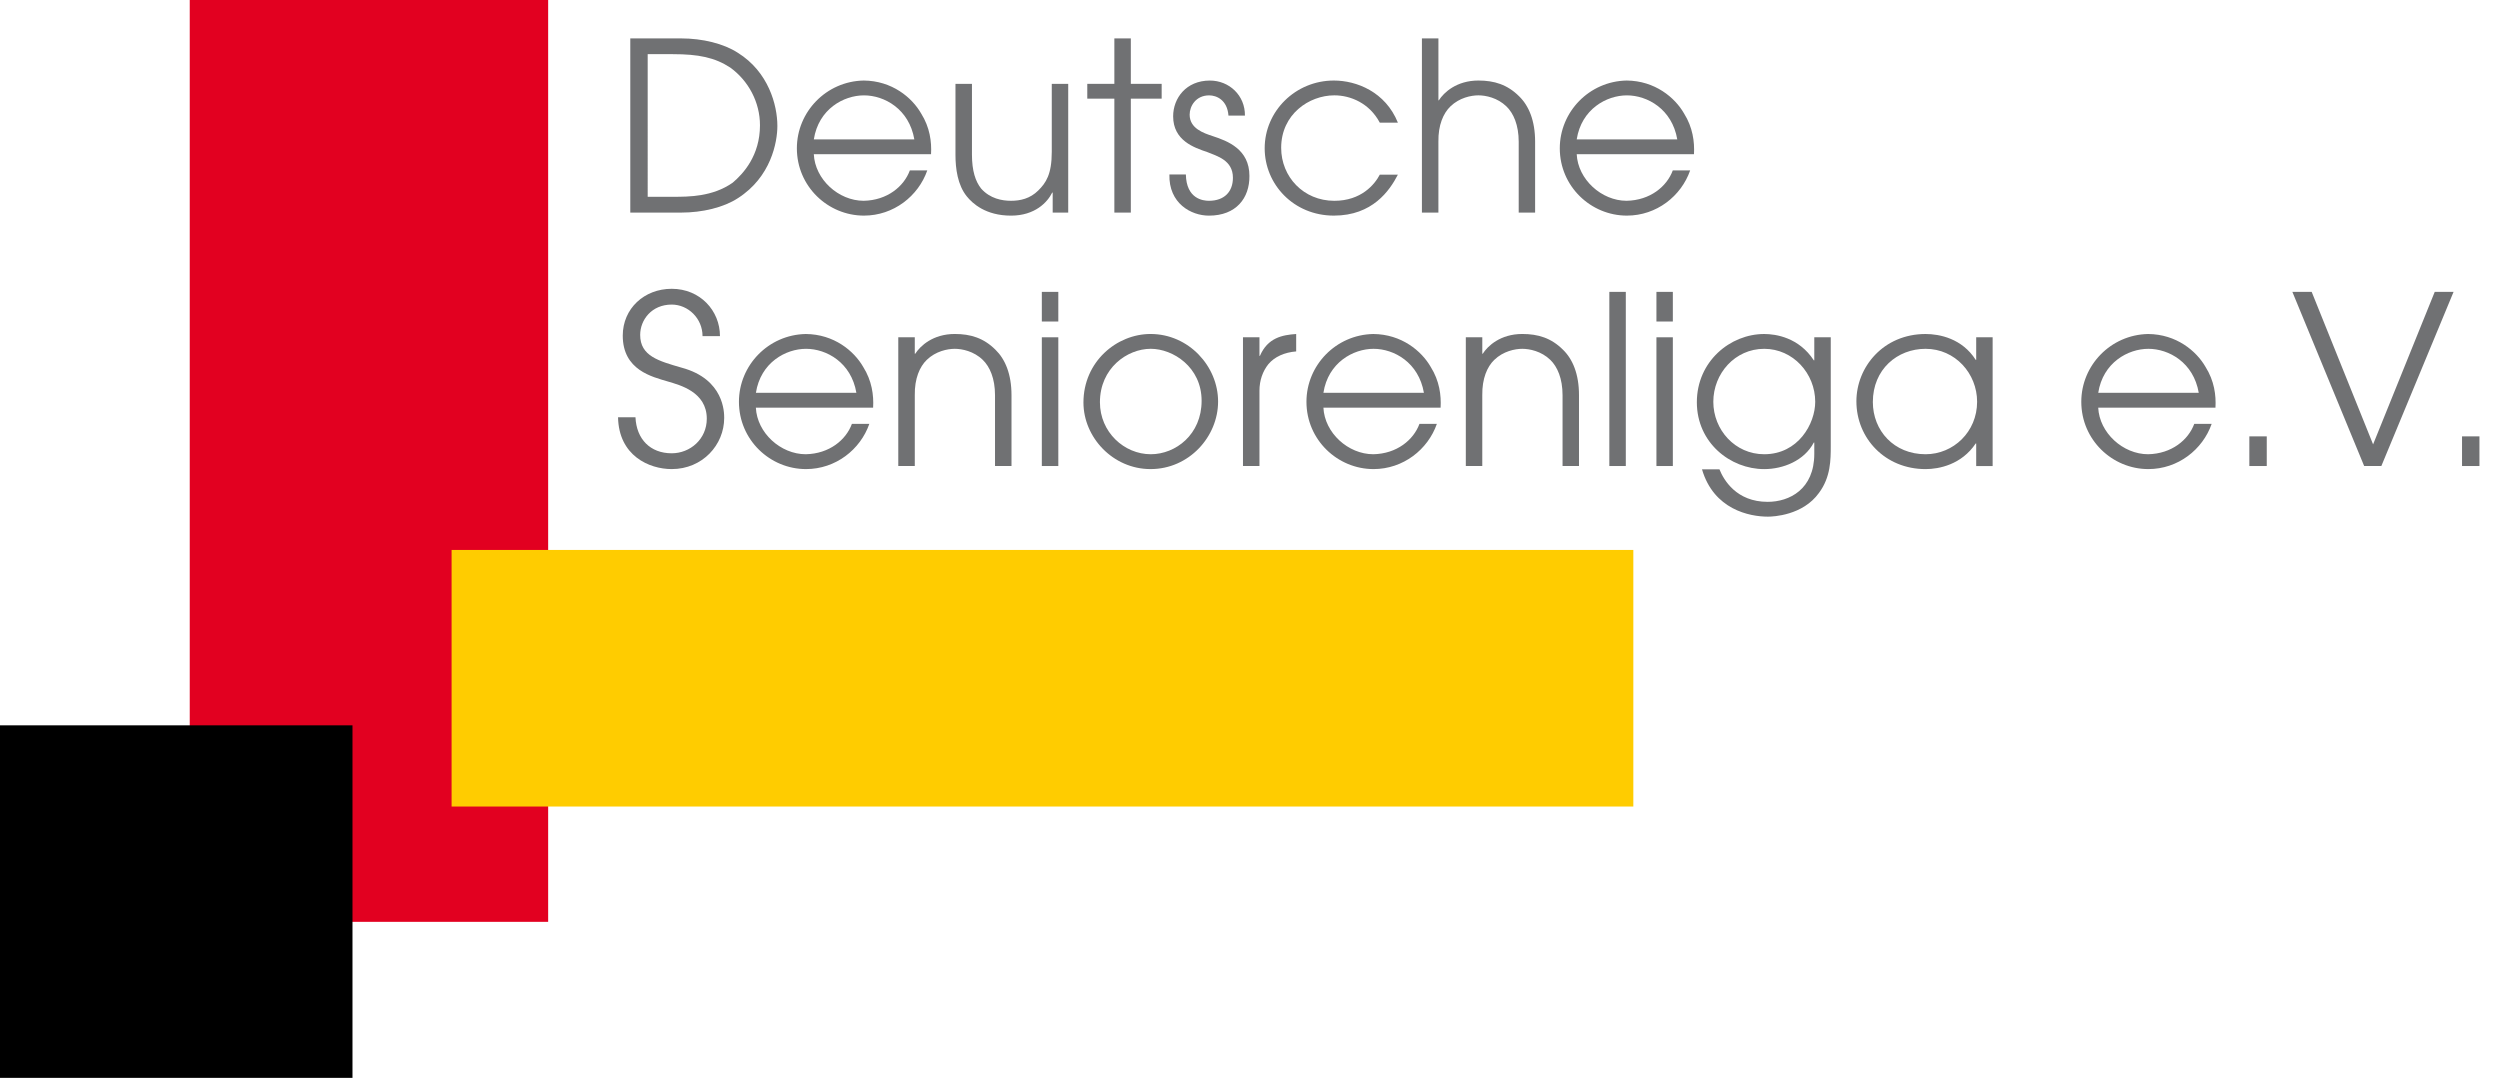 <svg xmlns="http://www.w3.org/2000/svg" xmlns:xlink="http://www.w3.org/1999/xlink" id="Ebene_1" x="0px" y="0px" width="131.495px" height="56.693px" viewBox="0 0 131.495 56.693" xml:space="preserve"><polygon fill="#E20020" points="9.98,0 28.832,0 28.832,48.487 9.98,48.487 9.98,0 "></polygon><polygon fill="#FFCC00" points="23.753,28.926 85.91,28.926 85.91,42.422 23.753,42.422 23.753,28.926 "></polygon><polygon points="0,38.151 18.54,38.151 18.54,56.694 0,56.694 0,38.151 "></polygon><g>	<path fill="#707173" d="M32.508,21.949c0.038,2.019,1.633,2.724,2.822,2.724c1.622,0,2.761-1.275,2.761-2.687   c0-0.272,0.013-2.042-2.241-2.648c-1.201-0.349-2.178-0.607-2.178-1.722c0-0.792,0.605-1.596,1.658-1.596   c0.867,0,1.622,0.73,1.622,1.659h0.917c0-1.337-1.041-2.489-2.538-2.489c-1.448,0-2.575,1.041-2.575,2.463   c0,1.82,1.548,2.166,2.377,2.414c0.62,0.185,2.043,0.544,2.043,1.956c0,1.077-0.878,1.819-1.845,1.819   c-1.127,0-1.856-0.743-1.906-1.895H32.508L32.508,21.949z"></path>	<path fill-rule="evenodd" clip-rule="evenodd" fill="#707173" d="M45.924,21.441c0.038-0.655-0.062-1.41-0.52-2.14   c-0.483-0.842-1.535-1.721-3.021-1.733c-1.968,0.037-3.516,1.646-3.516,3.565c0,2.005,1.634,3.54,3.528,3.54   c1.559,0,2.859-1.027,3.33-2.377h-0.917c-0.308,0.842-1.187,1.572-2.426,1.596c-1.324,0-2.562-1.125-2.625-2.451H45.924   L45.924,21.441z M39.759,20.662c0.249-1.597,1.573-2.315,2.637-2.315c1.077,0,2.377,0.718,2.648,2.315H39.759L39.759,20.662z"></path>	<path fill="#707173" d="M47.248,24.512h0.868v-3.726c-0.014-0.879,0.259-1.498,0.63-1.857c0.471-0.457,1.089-0.582,1.473-0.582   c0.384,0,1.003,0.125,1.473,0.582c0.371,0.359,0.644,0.979,0.644,1.857v3.726h0.867v-3.726c0-1.114-0.334-1.895-0.842-2.389   c-0.619-0.619-1.312-0.83-2.141-0.83c-1.152,0-1.819,0.631-2.08,1.04h-0.024v-0.867h-0.868V24.512L47.248,24.512z"></path>	<path fill-rule="evenodd" clip-rule="evenodd" fill="#707173" d="M54.798,24.512h0.867v-6.771h-0.867V24.512L54.798,24.512z    M54.798,16.911h0.867v-1.559h-0.867V16.911L54.798,16.911z"></path>	<path fill-rule="evenodd" clip-rule="evenodd" fill="#707173" d="M56.987,21.17c0,1.832,1.548,3.503,3.529,3.503   c2.03,0,3.553-1.708,3.553-3.553c0-1.857-1.547-3.553-3.553-3.553C58.733,17.567,56.987,19.027,56.987,21.17L56.987,21.17z    M57.854,21.157c0-1.795,1.436-2.811,2.674-2.811c1.163,0,2.674,0.954,2.674,2.736c0,1.771-1.362,2.81-2.674,2.81   C59.129,23.892,57.854,22.729,57.854,21.157L57.854,21.157z"></path>	<path fill="#707173" d="M65.378,24.512h0.867v-3.961c0-0.545,0.173-1.027,0.47-1.398c0.335-0.396,0.854-0.62,1.461-0.669v-0.916   c-0.729,0.049-1.499,0.198-1.906,1.151h-0.025v-0.978h-0.867V24.512L65.378,24.512z"></path>	<path fill-rule="evenodd" clip-rule="evenodd" fill="#707173" d="M75.773,21.441c0.037-0.655-0.061-1.41-0.519-2.14   c-0.482-0.842-1.535-1.721-3.021-1.733c-1.968,0.037-3.516,1.646-3.516,3.565c0,2.005,1.636,3.54,3.529,3.54   c1.558,0,2.859-1.027,3.33-2.377H74.66c-0.31,0.842-1.188,1.572-2.426,1.596c-1.325,0-2.563-1.125-2.625-2.451H75.773   L75.773,21.441z M69.609,20.662c0.248-1.597,1.574-2.315,2.638-2.315c1.076,0,2.375,0.718,2.648,2.315H69.609L69.609,20.662z"></path>	<path fill="#707173" d="M77.098,24.512h0.867v-3.726c-0.012-0.879,0.258-1.498,0.631-1.857c0.471-0.457,1.09-0.582,1.473-0.582   c0.385,0,1.004,0.125,1.475,0.582c0.371,0.359,0.643,0.979,0.643,1.857v3.726h0.865v-3.726c0-1.114-0.332-1.895-0.84-2.389   c-0.619-0.619-1.312-0.83-2.143-0.83c-1.152,0-1.82,0.631-2.08,1.04h-0.023v-0.867h-0.867V24.512L77.098,24.512z"></path>	<polygon fill="#707173" points="84.648,24.512 85.514,24.512 85.514,15.352 84.648,15.352 84.648,24.512  "></polygon>	<path fill-rule="evenodd" clip-rule="evenodd" fill="#707173" d="M87.125,24.512h0.863v-6.771h-0.863V24.512L87.125,24.512z    M87.125,16.911h0.863v-1.559h-0.863V16.911L87.125,16.911z"></path>	<path fill-rule="evenodd" clip-rule="evenodd" fill="#707173" d="M96.293,17.741h-0.865v1.212h-0.025   c-0.781-1.199-1.994-1.385-2.609-1.385c-1.785,0-3.543,1.436-3.543,3.59c0,2.129,1.758,3.516,3.543,3.516   c0.986,0,2.102-0.434,2.609-1.398h0.025v0.594c0,1.869-1.312,2.526-2.453,2.526c-1.645,0-2.312-1.152-2.535-1.709h-0.918   c0.619,2.116,2.502,2.488,3.467,2.488c0.273,0,1.834-0.062,2.686-1.25c0.619-0.829,0.619-1.746,0.619-2.476V17.741L96.293,17.741z    M90.117,21.133c0-1.486,1.139-2.786,2.676-2.786c1.521,0,2.684,1.3,2.684,2.786c0,1.151-0.891,2.759-2.684,2.759   C91.256,23.892,90.117,22.605,90.117,21.133L90.117,21.133z"></path>	<path fill-rule="evenodd" clip-rule="evenodd" fill="#707173" d="M104.809,17.741h-0.865v1.188h-0.025   c-0.717-1.127-1.906-1.361-2.637-1.361c-2.217,0-3.639,1.733-3.639,3.541c0,1.943,1.508,3.565,3.639,3.565   c0.707,0,1.893-0.235,2.637-1.349h0.025v1.188h0.865V17.741L104.809,17.741z M98.508,21.146c0-1.722,1.287-2.799,2.773-2.799   c1.561,0,2.711,1.3,2.711,2.786c0,1.584-1.25,2.759-2.711,2.759C99.621,23.892,98.508,22.655,98.508,21.146L98.508,21.146z"></path>	<path fill-rule="evenodd" clip-rule="evenodd" fill="#707173" d="M116.529,21.441c0.037-0.655-0.062-1.41-0.521-2.14   c-0.482-0.842-1.535-1.721-3.02-1.733c-1.969,0.037-3.516,1.646-3.516,3.565c0,2.005,1.633,3.54,3.527,3.54   c1.561,0,2.859-1.027,3.33-2.377h-0.916c-0.309,0.842-1.188,1.572-2.426,1.596c-1.324,0-2.562-1.125-2.625-2.451H116.529   L116.529,21.441z M110.363,20.662c0.248-1.597,1.572-2.315,2.637-2.315c1.076,0,2.377,0.718,2.65,2.315H110.363L110.363,20.662z"></path>	<polygon fill="#707173" points="118.311,24.512 119.227,24.512 119.227,22.952 118.311,22.952 118.311,24.512  "></polygon>	<polygon fill="#707173" points="124.35,24.512 125.254,24.512 129.053,15.352 128.062,15.352 124.82,23.373 121.59,15.352    120.574,15.352 124.35,24.512  "></polygon>	<polygon fill="#707173" points="129.498,24.512 130.414,24.512 130.414,22.952 129.498,22.952 129.498,24.512  "></polygon>	<path fill-rule="evenodd" clip-rule="evenodd" fill="#707173" d="M33.152,11.182h2.673c1.126,0,2.241-0.272,2.983-0.756   c1.746-1.114,2.08-2.946,2.08-3.8c0-1.103-0.47-2.848-2.08-3.85c-0.743-0.483-1.857-0.756-2.983-0.756h-2.673V11.182L33.152,11.182   z M34.067,2.849h1.325c1.349,0,2.205,0.174,3.021,0.707c0.953,0.692,1.56,1.819,1.56,3.032c0,1.597-0.879,2.551-1.436,3.021   c-1.052,0.742-2.315,0.742-3.145,0.742h-1.325V2.849L34.067,2.849z"></path>	<path fill-rule="evenodd" clip-rule="evenodd" fill="#707173" d="M48.971,8.11c0.037-0.655-0.062-1.411-0.52-2.14   c-0.482-0.843-1.535-1.722-3.021-1.734c-1.969,0.037-3.516,1.646-3.516,3.565c0,2.005,1.635,3.54,3.528,3.54   c1.56,0,2.86-1.027,3.331-2.377h-0.917c-0.309,0.842-1.188,1.573-2.426,1.597c-1.325,0-2.563-1.126-2.625-2.451H48.971L48.971,8.11   z M42.806,7.331c0.249-1.597,1.572-2.315,2.637-2.315c1.077,0,2.376,0.719,2.649,2.315H42.806L42.806,7.331z"></path>	<path fill="#707173" d="M56.187,4.41h-0.866v3.578c0,1.188-0.31,1.633-0.707,2.028c-0.433,0.434-0.952,0.545-1.436,0.545   c-0.47,0-1.102-0.111-1.573-0.644c-0.296-0.372-0.482-0.929-0.482-1.782V4.41h-0.867v3.738c0,0.717,0.112,1.583,0.594,2.179   c0.297,0.371,0.99,1.015,2.327,1.015c1.263,0,1.919-0.706,2.167-1.213h0.025v1.053h0.817V4.41L56.187,4.41z"></path>	<polygon fill="#707173" points="58.613,11.182 59.479,11.182 59.479,5.189 61.101,5.189 61.101,4.41 59.479,4.41 59.479,2.02    58.613,2.02 58.613,4.41 57.189,4.41 57.189,5.189 58.613,5.189 58.613,11.182  "></polygon>	<path fill="#707173" d="M61.508,9.176c-0.038,1.522,1.139,2.166,2.08,2.166c1.436,0,2.142-0.929,2.129-2.091   c0-1.399-1.139-1.833-1.931-2.092c-0.495-0.162-1.213-0.409-1.213-1.128c0-0.457,0.333-1.015,1.027-1.015   c0.384,0,0.953,0.237,1.015,1.066h0.866c0.012-1.066-0.829-1.845-1.844-1.845c-1.25,0-1.932,0.928-1.932,1.881   c0,1.275,1.102,1.647,1.795,1.881c0.508,0.21,1.349,0.422,1.349,1.35c0,0.73-0.446,1.212-1.262,1.212   c-0.31,0-1.189-0.099-1.213-1.386H61.508L61.508,9.176z"></path>	<path fill="#707173" d="M72.574,9.188c-0.272,0.52-0.979,1.374-2.391,1.374c-1.622,0-2.796-1.263-2.796-2.785   c0-1.77,1.472-2.762,2.796-2.762c0.854,0,1.846,0.41,2.391,1.436h0.952c-0.655-1.622-2.177-2.215-3.367-2.215   c-2.018,0-3.639,1.608-3.639,3.565c0,1.893,1.521,3.54,3.639,3.54c2.03,0,2.933-1.312,3.367-2.154H72.574L72.574,9.188z"></path>	<path fill="#707173" d="M74.789,11.182h0.868V7.455c-0.014-0.879,0.26-1.498,0.631-1.857c0.471-0.458,1.088-0.583,1.473-0.583   s1.004,0.125,1.475,0.583c0.371,0.359,0.645,0.978,0.645,1.857v3.727h0.863V7.455c0-1.114-0.332-1.894-0.84-2.389   c-0.621-0.619-1.312-0.83-2.143-0.83c-1.15,0-1.82,0.631-2.08,1.04h-0.023V2.02h-0.868V11.182L74.789,11.182z"></path>	<path fill-rule="evenodd" clip-rule="evenodd" fill="#707173" d="M89.1,8.11c0.035-0.655-0.064-1.411-0.521-2.14   c-0.482-0.843-1.535-1.722-3.021-1.734c-1.967,0.037-3.516,1.646-3.516,3.565c0,2.005,1.635,3.54,3.529,3.54   c1.561,0,2.857-1.027,3.328-2.377h-0.914c-0.309,0.842-1.188,1.573-2.428,1.597c-1.322,0-2.562-1.126-2.625-2.451H89.1L89.1,8.11z    M82.932,7.331c0.25-1.597,1.574-2.315,2.639-2.315c1.076,0,2.377,0.719,2.65,2.315H82.932L82.932,7.331z"></path></g></svg>